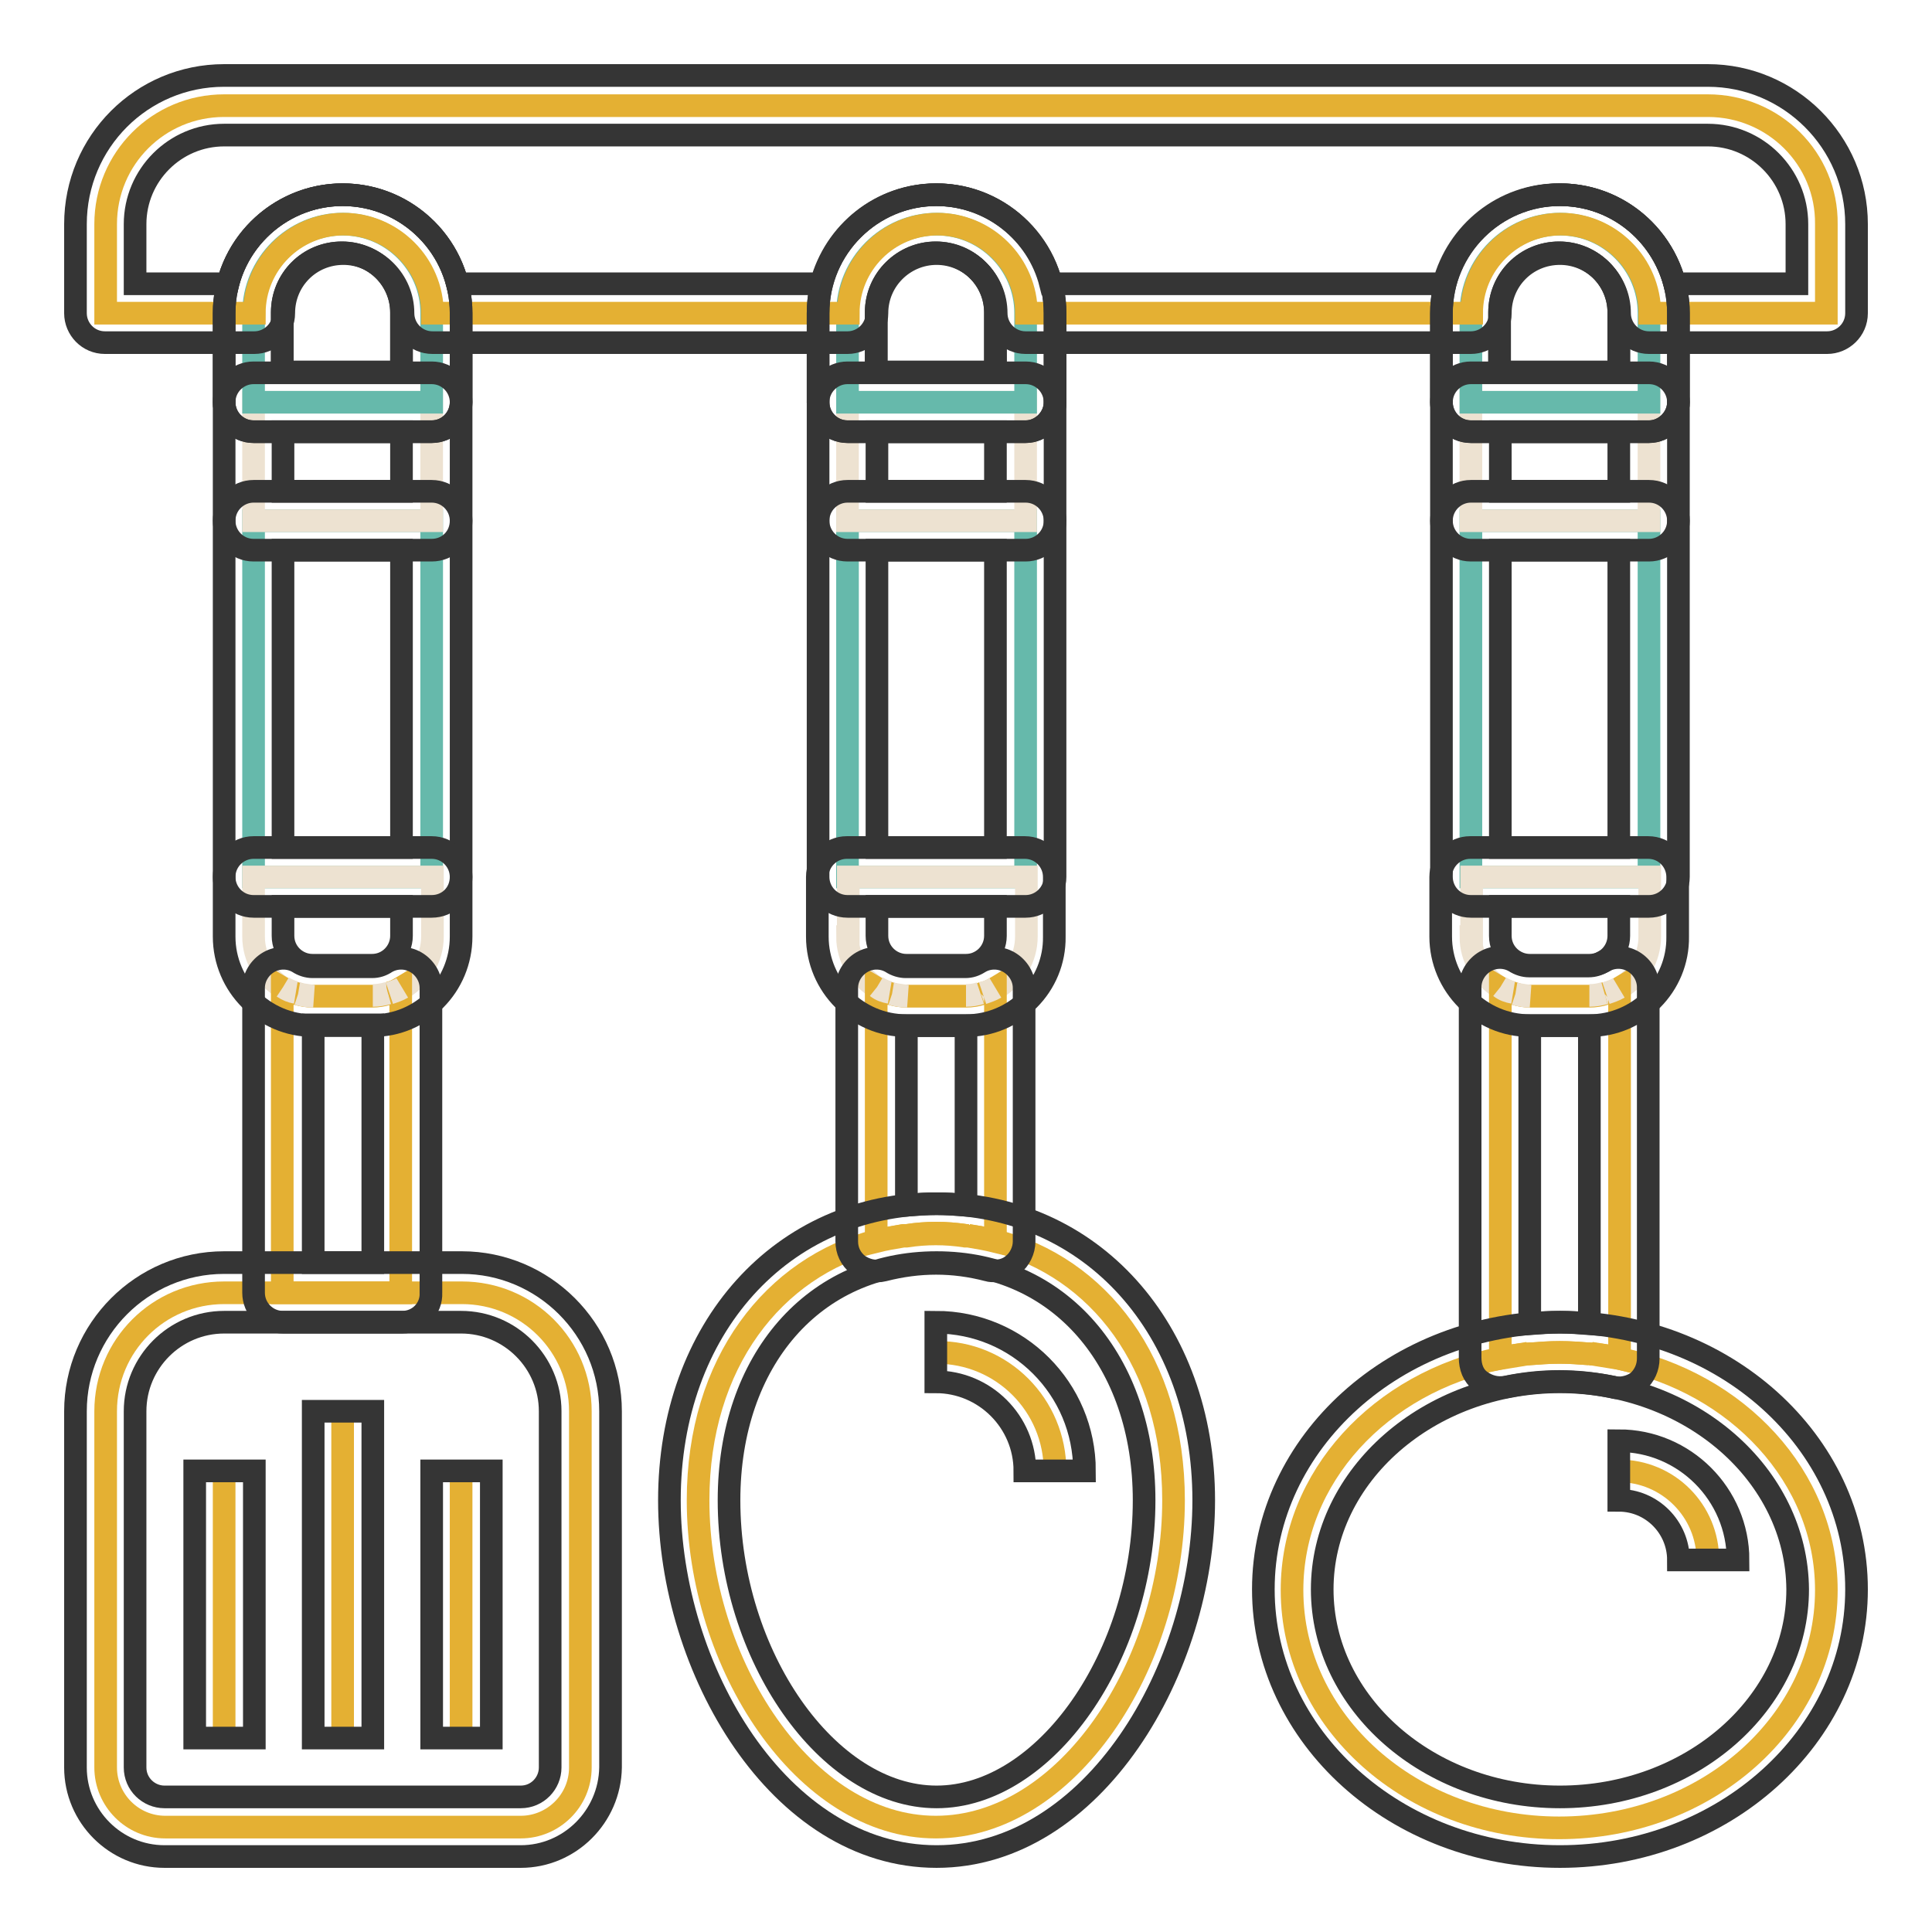 <?xml version="1.0" encoding="utf-8"?>
<!-- Svg Vector Icons : http://www.onlinewebfonts.com/icon -->
<!DOCTYPE svg PUBLIC "-//W3C//DTD SVG 1.1//EN" "http://www.w3.org/Graphics/SVG/1.1/DTD/svg11.dtd">
<svg version="1.1" xmlns="http://www.w3.org/2000/svg" xmlns:xlink="http://www.w3.org/1999/xlink" x="0px" y="0px" viewBox="0 0 256 256" enable-background="new 0 0 256 256" xml:space="preserve">
<g> <path stroke-width="3" fill-opacity="0" stroke="#e4b033"  d="M202.5,179.4c0,0,0.1,0,0.2,0C202.6,179.4,202.6,179.4,202.5,179.4"/> <path stroke-width="3" fill-opacity="0" stroke="#ede2d1"  d="M117.9,131.6c0.1,0,0.2,0,0.3,0.1C118.1,131.6,118,131.6,117.9,131.6"/> <path stroke-width="3" fill-opacity="0" stroke="#e4b033"  d="M210.6,179.4c0,0,0.1,0,0.2,0C210.7,179.4,210.7,179.4,210.6,179.4"/> <path stroke-width="3" fill-opacity="0" stroke="#ede2d1"  d="M200.5,131.6c0.1,0,0.2,0,0.3,0.1C200.7,131.6,200.6,131.6,200.5,131.6 M39.3,131.6c0.1,0,0.2,0,0.3,0.1 C39.4,131.6,39.4,131.6,39.3,131.6 M51.3,131.7c0.1,0,0.2,0,0.3-0.1C51.5,131.6,51.4,131.6,51.3,131.7"/> <path stroke-width="3" fill-opacity="0" stroke="#e4b033"  d="M119.8,163.7c0.1,0,0.2,0,0.4,0C120.1,163.7,120,163.7,119.8,163.7"/> <path stroke-width="3" fill-opacity="0" stroke="#ede2d1"  d="M130,131.7c0.1,0,0.2,0,0.3-0.1C130.1,131.6,130.1,131.6,130,131.7"/> <path stroke-width="3" fill-opacity="0" stroke="#e4b033"  d="M128,163.7c0.1,0,0.2,0,0.4,0C128.2,163.7,128.1,163.7,128,163.7"/> <path stroke-width="3" fill-opacity="0" stroke="#66b9ab"  d="M33.6,69h23.6v47.2H33.6V69z"/> <path stroke-width="3" fill-opacity="0" stroke="#ede2d1"  d="M33.6,124.1c0,2.9,1.6,5.4,3.9,6.8c0.5,0.3,1.1,0.5,1.7,0.7c0.1,0,0.2,0.1,0.3,0.1c0.6,0.2,1.3,0.3,2,0.3 h7.9c0.7,0,1.3-0.1,2-0.3c0.1,0,0.2,0,0.3-0.1c0.6-0.2,1.2-0.4,1.7-0.7c2.3-1.4,3.9-3.9,3.9-6.8v-7.9H33.6V124.1z M33.6,53.3h23.6 V69H33.6V53.3z"/> <path stroke-width="3" fill-opacity="0" stroke="#66b9ab"  d="M45.4,29.7c-6.5,0-11.8,5.3-11.8,11.8v11.8h23.6V41.5C57.2,35,51.9,29.7,45.4,29.7"/> <path stroke-width="3" fill-opacity="0" stroke="#e4b033"  d="M51.3,131.7c-0.6,0.2-1.3,0.3-2,0.3h-7.9c-0.7,0-1.3-0.1-2-0.3c-0.1,0-0.2,0-0.3-0.1 c-0.6-0.2-1.2-0.4-1.7-0.7v40.4h15.7v-40.4c-0.5,0.3-1.1,0.6-1.7,0.7C51.5,131.6,51.4,131.6,51.3,131.7"/> <path stroke-width="3" fill-opacity="0" stroke="#ede2d1"  d="M51.6,131.6c0.6-0.2,1.2-0.4,1.7-0.7C52.8,131.2,52.2,131.4,51.6,131.6 M39.5,131.7c0.6,0.2,1.3,0.3,2,0.3 C40.8,131.9,40.1,131.8,39.5,131.7 M37.5,130.8c0.5,0.3,1.1,0.6,1.7,0.7C38.6,131.4,38.1,131.2,37.5,130.8 M49.4,131.9 c0.7,0,1.3-0.1,2-0.3C50.7,131.8,50,131.9,49.4,131.9"/> <path stroke-width="3" fill-opacity="0" stroke="#e4b033"  d="M29.7,171.3c-8.7,0-15.7,7-15.7,15.7v47.2c0,4.3,3.5,7.9,7.9,7.9H69c4.3,0,7.9-3.5,7.9-7.9V187 c0-8.7-7-15.7-15.7-15.7H29.7z M29.7,230.3v-35.4V230.3z M61.1,194.9v35.4V194.9z M45.4,187v43.3V187z"/> <path stroke-width="3" fill-opacity="0" stroke="#66b9ab"  d="M112.3,69h23.6v47.2h-23.6V69z"/> <path stroke-width="3" fill-opacity="0" stroke="#ede2d1"  d="M112.3,124.1c0,2.9,1.6,5.4,3.9,6.8c0.5,0.3,1.1,0.5,1.7,0.7c0.1,0,0.2,0.1,0.3,0.1c0.6,0.2,1.3,0.3,2,0.3 h7.9c0.7,0,1.3-0.1,2-0.3c0.1,0,0.2,0,0.3-0.1c0.6-0.2,1.2-0.4,1.7-0.7c2.3-1.4,3.9-3.9,3.9-6.8v-7.9h-23.6V124.1z M112.3,53.3 h23.6V69h-23.6V53.3z"/> <path stroke-width="3" fill-opacity="0" stroke="#66b9ab"  d="M124.1,29.7c-6.5,0-11.8,5.3-11.8,11.8v11.8h23.6V41.5C135.9,35,130.6,29.7,124.1,29.7"/> <path stroke-width="3" fill-opacity="0" stroke="#e4b033"  d="M128.3,163.7c-0.1,0-0.2,0-0.4,0c-1.3-0.2-2.6-0.3-3.9-0.3c-1.3,0-2.6,0.1-3.9,0.3c-0.1,0-0.2,0-0.4,0 c-1.2,0.2-2.4,0.4-3.6,0.7c-13.5,3.5-23.6,16.1-23.6,34.4c0,21.7,14.1,43.3,31.5,43.3c17.4,0,31.5-21.5,31.5-43.3 c0-18.3-10-30.9-23.6-34.4C130.8,164.1,129.6,163.9,128.3,163.7 M139.8,194.9c0-8.7-7-15.7-15.7-15.7 C132.8,179.1,139.8,186.2,139.8,194.9"/> <path stroke-width="3" fill-opacity="0" stroke="#e4b033"  d="M130,131.7c-0.6,0.2-1.3,0.3-2,0.3h-7.9c-0.7,0-1.3-0.1-2-0.3c-0.1,0-0.2,0-0.3-0.1 c-0.6-0.2-1.2-0.4-1.7-0.7v33.6c1.2-0.3,2.4-0.5,3.6-0.7c0.1,0,0.2,0,0.4,0c1.3-0.2,2.6-0.3,3.9-0.3s2.6,0.1,3.9,0.3 c0.1,0,0.2,0,0.4,0c1.2,0.2,2.4,0.4,3.6,0.7v-33.6c-0.5,0.3-1.1,0.6-1.7,0.7C130.1,131.6,130.1,131.6,130,131.7"/> <path stroke-width="3" fill-opacity="0" stroke="#ede2d1"  d="M118.2,131.7c0.6,0.2,1.3,0.3,2,0.3C119.5,131.9,118.8,131.8,118.2,131.7 M116.2,130.8 c0.5,0.3,1.1,0.6,1.7,0.7C117.3,131.4,116.7,131.2,116.2,130.8 M128,131.9c0.7,0,1.3-0.1,1.9-0.3 C129.3,131.8,128.7,131.9,128,131.9 M130.2,131.6c0.6-0.2,1.2-0.4,1.7-0.7C131.4,131.2,130.8,131.4,130.2,131.6"/> <path stroke-width="3" fill-opacity="0" stroke="#e4b033"  d="M120.2,163.7c1.3-0.2,2.6-0.3,3.9-0.3C122.8,163.4,121.5,163.5,120.2,163.7 M119.8,163.7 c-1.2,0.2-2.4,0.4-3.6,0.7C117.4,164.1,118.6,163.9,119.8,163.7 M124.1,163.4c1.3,0,2.6,0.1,3.9,0.3 C126.7,163.5,125.4,163.4,124.1,163.4 M131.9,164.4c-1.2-0.3-2.4-0.5-3.6-0.7C129.6,163.9,130.8,164.1,131.9,164.4"/> <path stroke-width="3" fill-opacity="0" stroke="#66b9ab"  d="M194.9,69h23.6v47.2h-23.6V69z"/> <path stroke-width="3" fill-opacity="0" stroke="#ede2d1"  d="M194.9,124.1c0,2.9,1.6,5.4,3.9,6.8c0.5,0.3,1.1,0.5,1.7,0.7c0.1,0,0.2,0.1,0.3,0.1c0.6,0.2,1.3,0.3,2,0.3 h7.9c0.7,0,1.3-0.1,2-0.3c0.1,0,0.2,0,0.3-0.1c0.6-0.2,1.2-0.4,1.7-0.7c2.3-1.4,3.9-3.9,3.9-6.8v-7.9h-23.6V124.1z M194.9,53.3 h23.6V69h-23.6V53.3z"/> <path stroke-width="3" fill-opacity="0" stroke="#66b9ab"  d="M206.7,29.7c-6.5,0-11.8,5.3-11.8,11.8v11.8h23.6V41.5C218.5,35,213.2,29.7,206.7,29.7"/> <path stroke-width="3" fill-opacity="0" stroke="#e4b033"  d="M210.6,179.4c-1.3-0.1-2.6-0.2-4-0.2c-1.3,0-2.7,0.1-4,0.2c0,0-0.1,0-0.2,0c-1.3,0.1-2.5,0.3-3.7,0.6 c-15.8,3.2-27.5,15.7-27.5,30.7c0,17.4,15.8,31.5,35.4,31.5c19.6,0,35.4-14.1,35.4-31.5c0-15-11.8-27.5-27.5-30.7 c-1.2-0.2-2.5-0.4-3.7-0.6C210.8,179.4,210.7,179.4,210.6,179.4 M226.3,206.7c0-6.5-5.3-11.8-11.8-11.8 C221.1,194.9,226.3,200.2,226.3,206.7"/> <path stroke-width="3" fill-opacity="0" stroke="#e4b033"  d="M212.6,131.7c-0.6,0.2-1.3,0.3-2,0.3h-7.9c-0.7,0-1.3-0.1-1.9-0.3c-0.1,0-0.2,0-0.3-0.1 c-0.6-0.2-1.2-0.4-1.7-0.7v49.1c1.2-0.2,2.5-0.4,3.7-0.6c0,0,0.1,0,0.2,0c1.3-0.1,2.6-0.2,4-0.2c1.3,0,2.7,0.1,4,0.2 c0,0,0.1,0,0.2,0c1.3,0.1,2.5,0.3,3.7,0.6v-49.1c-0.5,0.3-1.1,0.6-1.7,0.7C212.7,131.6,212.7,131.6,212.6,131.7"/> <path stroke-width="3" fill-opacity="0" stroke="#ede2d1"  d="M210.6,131.9c0.7,0,1.3-0.1,2-0.3C211.9,131.8,211.3,131.9,210.6,131.9 M200.8,131.7 c0.6,0.2,1.3,0.3,1.9,0.3C202,131.9,201.4,131.8,200.8,131.7 M212.8,131.6c0.6-0.2,1.2-0.4,1.7-0.7 C214,131.2,213.4,131.4,212.8,131.6 M198.8,130.8c0.5,0.3,1.1,0.6,1.7,0.7C199.9,131.4,199.3,131.2,198.8,130.8"/> <path stroke-width="3" fill-opacity="0" stroke="#e4b033"  d="M198.8,179.9c1.2-0.2,2.5-0.4,3.7-0.6C201.3,179.5,200,179.7,198.8,179.9 M214.5,179.9 c-1.2-0.2-2.5-0.4-3.7-0.6C212.1,179.5,213.3,179.7,214.5,179.9 M226.3,14H29.7c-8.7,0-15.7,7-15.7,15.7v11.8h19.7 c0-6.5,5.3-11.8,11.8-11.8c6.5,0,11.8,5.3,11.8,11.8h55.1c0-6.5,5.3-11.8,11.8-11.8c6.5,0,11.8,5.3,11.8,11.8h59 c0-6.5,5.3-11.8,11.8-11.8c6.5,0,11.8,5.3,11.8,11.8H242V29.7C242.1,21,235,14,226.3,14"/> <path stroke-width="3" fill-opacity="0" stroke="#353535"  d="M57.2,57.2H33.6c-2.2,0-3.9-1.8-3.9-3.9V41.5c0-8.7,7.1-15.7,15.7-15.7c8.7,0,15.7,7.1,15.7,15.7v11.8 C61.1,55.4,59.4,57.2,57.2,57.2z M37.5,49.3h15.7v-7.9c0-4.3-3.5-7.9-7.9-7.9s-7.9,3.5-7.9,7.9V49.3z M57.2,120.1H33.6 c-2.2,0-3.9-1.8-3.9-3.9V69c0-2.2,1.8-3.9,3.9-3.9h23.6c2.2,0,3.9,1.8,3.9,3.9v47.2C61.1,118.4,59.4,120.1,57.2,120.1z M37.5,112.3 h15.7V72.9H37.5V112.3z"/> <path stroke-width="3" fill-opacity="0" stroke="#353535"  d="M49.4,135.9h-7.9c-6.5,0-11.8-5.3-11.8-11.8v-7.9c0-2.2,1.8-3.9,3.9-3.9h23.6c2.2,0,3.9,1.8,3.9,3.9v7.9 C61.1,130.6,55.9,135.9,49.4,135.9z M37.5,120.1v3.9c0,2.2,1.8,3.9,3.9,3.9h7.9c2.2,0,3.9-1.8,3.9-3.9v-3.9H37.5L37.5,120.1z  M57.2,72.9H33.6c-2.2,0-3.9-1.8-3.9-3.9V53.3c0-2.2,1.8-3.9,3.9-3.9h23.6c2.2,0,3.9,1.8,3.9,3.9V69C61.1,71.2,59.4,72.9,57.2,72.9 z M37.5,65.1h15.7v-7.9H37.5V65.1z"/> <path stroke-width="3" fill-opacity="0" stroke="#353535"  d="M57.2,57.2H33.6c-2.2,0-3.9-1.8-3.9-3.9V41.5c0-8.7,7.1-15.7,15.7-15.7c8.7,0,15.7,7.1,15.7,15.7v11.8 C61.1,55.4,59.4,57.2,57.2,57.2z M37.5,49.3h15.7v-7.9c0-4.3-3.5-7.9-7.9-7.9s-7.9,3.5-7.9,7.9V49.3z M53.3,175.2H37.5 c-2.2,0-3.9-1.8-3.9-3.9v-40.4c0-1.4,0.8-2.7,2-3.4c1.2-0.7,2.7-0.7,3.9,0c0.6,0.4,1.3,0.6,1.9,0.6h7.9c0.7,0,1.3-0.2,1.9-0.6 c1.2-0.7,2.7-0.7,3.9,0c1.2,0.7,2,2,2,3.4v40.4C57.2,173.4,55.5,175.2,53.3,175.2z M41.5,167.3h7.9v-31.5h-7.9V167.3z"/> <path stroke-width="3" fill-opacity="0" stroke="#353535"  d="M69,246H21.8c-6.5,0-11.8-5.3-11.8-11.8V187c0-10.8,8.8-19.7,19.7-19.7h31.5c10.8,0,19.7,8.8,19.7,19.7 v47.2C80.8,240.7,75.5,246,69,246z M29.7,175.2c-6.5,0-11.8,5.3-11.8,11.8v47.2c0,2.2,1.8,3.9,3.9,3.9H69c2.2,0,3.9-1.8,3.9-3.9 V187c0-6.5-5.3-11.8-11.8-11.8H29.7z"/> <path stroke-width="3" fill-opacity="0" stroke="#353535"  d="M41.5,187h7.9v43.3h-7.9V187z M57.2,194.9h7.9v35.4h-7.9V194.9z M25.8,194.9h7.9v35.4h-7.9V194.9z  M135.9,57.2h-23.6c-2.2,0-3.9-1.8-3.9-3.9V41.5c0-8.7,7.1-15.7,15.7-15.7c8.7,0,15.7,7.1,15.7,15.7v11.8 C139.8,55.4,138,57.2,135.9,57.2z M116.2,49.3h15.7v-7.9c0-4.3-3.5-7.9-7.9-7.9c-4.3,0-7.9,3.5-7.9,7.9V49.3z M135.9,120.1h-23.6 c-2.2,0-3.9-1.8-3.9-3.9V69c0-2.2,1.8-3.9,3.9-3.9h23.6c2.2,0,3.9,1.8,3.9,3.9v47.2C139.8,118.4,138,120.1,135.9,120.1z  M116.2,112.3h15.7V72.9h-15.7V112.3z"/> <path stroke-width="3" fill-opacity="0" stroke="#353535"  d="M128,135.9h-7.9c-6.5,0-11.8-5.3-11.8-11.8v-7.9c0-2.2,1.8-3.9,3.9-3.9h23.6c2.2,0,3.9,1.8,3.9,3.9v7.9 C139.8,130.6,134.5,135.9,128,135.9z M116.2,120.1v3.9c0,2.2,1.8,3.9,3.9,3.9h7.9c2.2,0,3.9-1.8,3.9-3.9v-3.9H116.2z M135.9,72.9 h-23.6c-2.2,0-3.9-1.8-3.9-3.9V53.3c0-2.2,1.8-3.9,3.9-3.9h23.6c2.2,0,3.9,1.8,3.9,3.9V69C139.8,71.2,138,72.9,135.9,72.9z  M116.2,65.1h15.7v-7.9h-15.7V65.1z"/> <path stroke-width="3" fill-opacity="0" stroke="#353535"  d="M135.9,57.2h-23.6c-2.2,0-3.9-1.8-3.9-3.9V41.5c0-8.7,7.1-15.7,15.7-15.7c8.7,0,15.7,7.1,15.7,15.7v11.8 C139.8,55.4,138,57.2,135.9,57.2z M116.2,49.3h15.7v-7.9c0-4.3-3.5-7.9-7.9-7.9c-4.3,0-7.9,3.5-7.9,7.9V49.3z M124.1,246 c-20.9,0-35.4-24.9-35.4-47.2c0-22.8,14.9-39.3,35.4-39.3c20.5,0,35.4,16.6,35.4,39.3C159.5,221.1,144.9,246,124.1,246z  M124.1,167.3c-16.2,0-27.5,12.9-27.5,31.5c0,20.6,13.1,39.3,27.5,39.3c14.4,0,27.5-18.7,27.5-39.3 C151.6,180.3,140.3,167.3,124.1,167.3z"/> <path stroke-width="3" fill-opacity="0" stroke="#353535"  d="M131.9,168.4c-0.3,0-0.7,0-1-0.1c-4.6-1.2-9.1-1.2-13.8,0c-1.2,0.3-2.4,0-3.4-0.7c-1-0.8-1.5-1.9-1.5-3.1 v-33.6c0-1.4,0.8-2.7,2-3.4c1.2-0.7,2.7-0.7,3.9,0c0.6,0.4,1.3,0.6,1.9,0.6h7.9c0.7,0,1.3-0.2,1.9-0.6c1.2-0.7,2.7-0.7,3.9,0 c1.2,0.7,2,2,2,3.4v33.6c0,1.2-0.6,2.4-1.5,3.1C133.6,168.1,132.8,168.4,131.9,168.4L131.9,168.4z M124.1,159.5 c1.3,0,2.6,0.1,3.9,0.2v-23.8h-7.9v23.8C121.5,159.6,122.8,159.5,124.1,159.5z M218.5,57.2h-23.6c-2.2,0-3.9-1.8-3.9-3.9V41.5 c0-8.7,7.1-15.7,15.7-15.7c8.7,0,15.7,7.1,15.7,15.7v11.8C222.4,55.4,220.6,57.2,218.5,57.2z M198.8,49.3h15.7v-7.9 c0-4.3-3.5-7.9-7.9-7.9s-7.9,3.5-7.9,7.9V49.3z M218.5,120.1h-23.6c-2.2,0-3.9-1.8-3.9-3.9V69c0-2.2,1.8-3.9,3.9-3.9h23.6 c2.2,0,3.9,1.8,3.9,3.9v47.2C222.4,118.4,220.6,120.1,218.5,120.1z M198.8,112.3h15.7V72.9h-15.7V112.3z"/> <path stroke-width="3" fill-opacity="0" stroke="#353535"  d="M210.6,135.9h-7.9c-6.5,0-11.8-5.3-11.8-11.8v-7.9c0-2.2,1.8-3.9,3.9-3.9h23.6c2.2,0,3.9,1.8,3.9,3.9v7.9 C222.4,130.6,217.1,135.9,210.6,135.9L210.6,135.9z M198.8,120.1v3.9c0,2.2,1.8,3.9,3.9,3.9h7.9c2.2,0,3.9-1.8,3.9-3.9v-3.9H198.8z  M218.5,72.9h-23.6c-2.2,0-3.9-1.8-3.9-3.9V53.3c0-2.2,1.8-3.9,3.9-3.9h23.6c2.2,0,3.9,1.8,3.9,3.9V69 C222.4,71.2,220.6,72.9,218.5,72.9z M198.8,65.1h15.7v-7.9h-15.7V65.1z"/> <path stroke-width="3" fill-opacity="0" stroke="#353535"  d="M218.5,57.2h-23.6c-2.2,0-3.9-1.8-3.9-3.9V41.5c0-8.7,7.1-15.7,15.7-15.7c8.7,0,15.7,7.1,15.7,15.7v11.8 C222.4,55.4,220.6,57.2,218.5,57.2z M198.8,49.3h15.7v-7.9c0-4.3-3.5-7.9-7.9-7.9s-7.9,3.5-7.9,7.9V49.3z M206.7,246 c-21.7,0-39.3-15.9-39.3-35.4c0-19.5,17.6-35.4,39.3-35.4S246,191,246,210.6C246,230.1,228.4,246,206.7,246z M206.7,183.1 c-17.4,0-31.5,12.4-31.5,27.5s14.1,27.5,31.5,27.5s31.5-12.4,31.5-27.5C238.1,195.4,224,183.1,206.7,183.1z"/> <path stroke-width="3" fill-opacity="0" stroke="#353535"  d="M214.5,183.9c-0.3,0-0.5,0-0.8-0.1c-4.8-1-9.4-1-14.2,0c-1.2,0.2-2.3-0.1-3.3-0.8s-1.4-1.9-1.4-3.1v-49.1 c0-1.4,0.8-2.7,2-3.4c1.2-0.7,2.7-0.7,3.9,0c0.6,0.4,1.3,0.6,1.9,0.6h7.9c0.7,0,1.3-0.2,2-0.6c1.2-0.7,2.7-0.7,3.9,0 c1.2,0.7,2,2,2,3.4V180c0,1.2-0.5,2.3-1.4,3.1C216.3,183.6,215.4,183.9,214.5,183.9z M206.7,175.2c1.3,0,2.6,0.1,3.9,0.2v-39.5 h-7.9v39.5C204.1,175.3,205.4,175.2,206.7,175.2z M242.1,45.4h-23.6c-2.2,0-3.9-1.8-3.9-3.9c0-4.3-3.5-7.9-7.9-7.9 s-7.9,3.5-7.9,7.9c0,2.2-1.8,3.9-3.9,3.9h-59c-2.2,0-3.9-1.8-3.9-3.9c0-4.3-3.5-7.9-7.9-7.9c-4.3,0-7.9,3.5-7.9,7.9 c0,2.2-1.8,3.9-3.9,3.9h-55c-2.2,0-3.9-1.8-3.9-3.9c0-4.3-3.5-7.9-7.9-7.9s-7.9,3.5-7.9,7.9c0,2.2-1.8,3.9-3.9,3.9H13.9 c-2.2,0-3.9-1.8-3.9-3.9V29.7C10,18.8,18.8,10,29.7,10h196.6c10.8,0,19.7,8.8,19.7,19.7v11.8C246,43.7,244.2,45.4,242.1,45.4z  M221.9,37.6h16.2v-7.9c0-6.5-5.3-11.8-11.8-11.8H29.7c-6.5,0-11.8,5.3-11.8,11.8v7.9h12.3c1.7-6.8,7.9-11.8,15.2-11.8 c7.3,0,13.5,5,15.2,11.8h48.2c1.8-6.8,7.9-11.8,15.2-11.8c7.3,0,13.5,5,15.2,11.8h52.1c1.8-6.8,7.9-11.8,15.2-11.8 C214,25.7,220.1,30.8,221.9,37.6z M143.7,194.9h-7.9c0-6.5-5.3-11.8-11.8-11.8v-7.9C134.9,175.2,143.7,184,143.7,194.9z  M230.3,206.7h-7.9c0-4.3-3.5-7.9-7.9-7.9v-7.9C223.2,190.9,230.3,198,230.3,206.7z"/></g>
</svg>